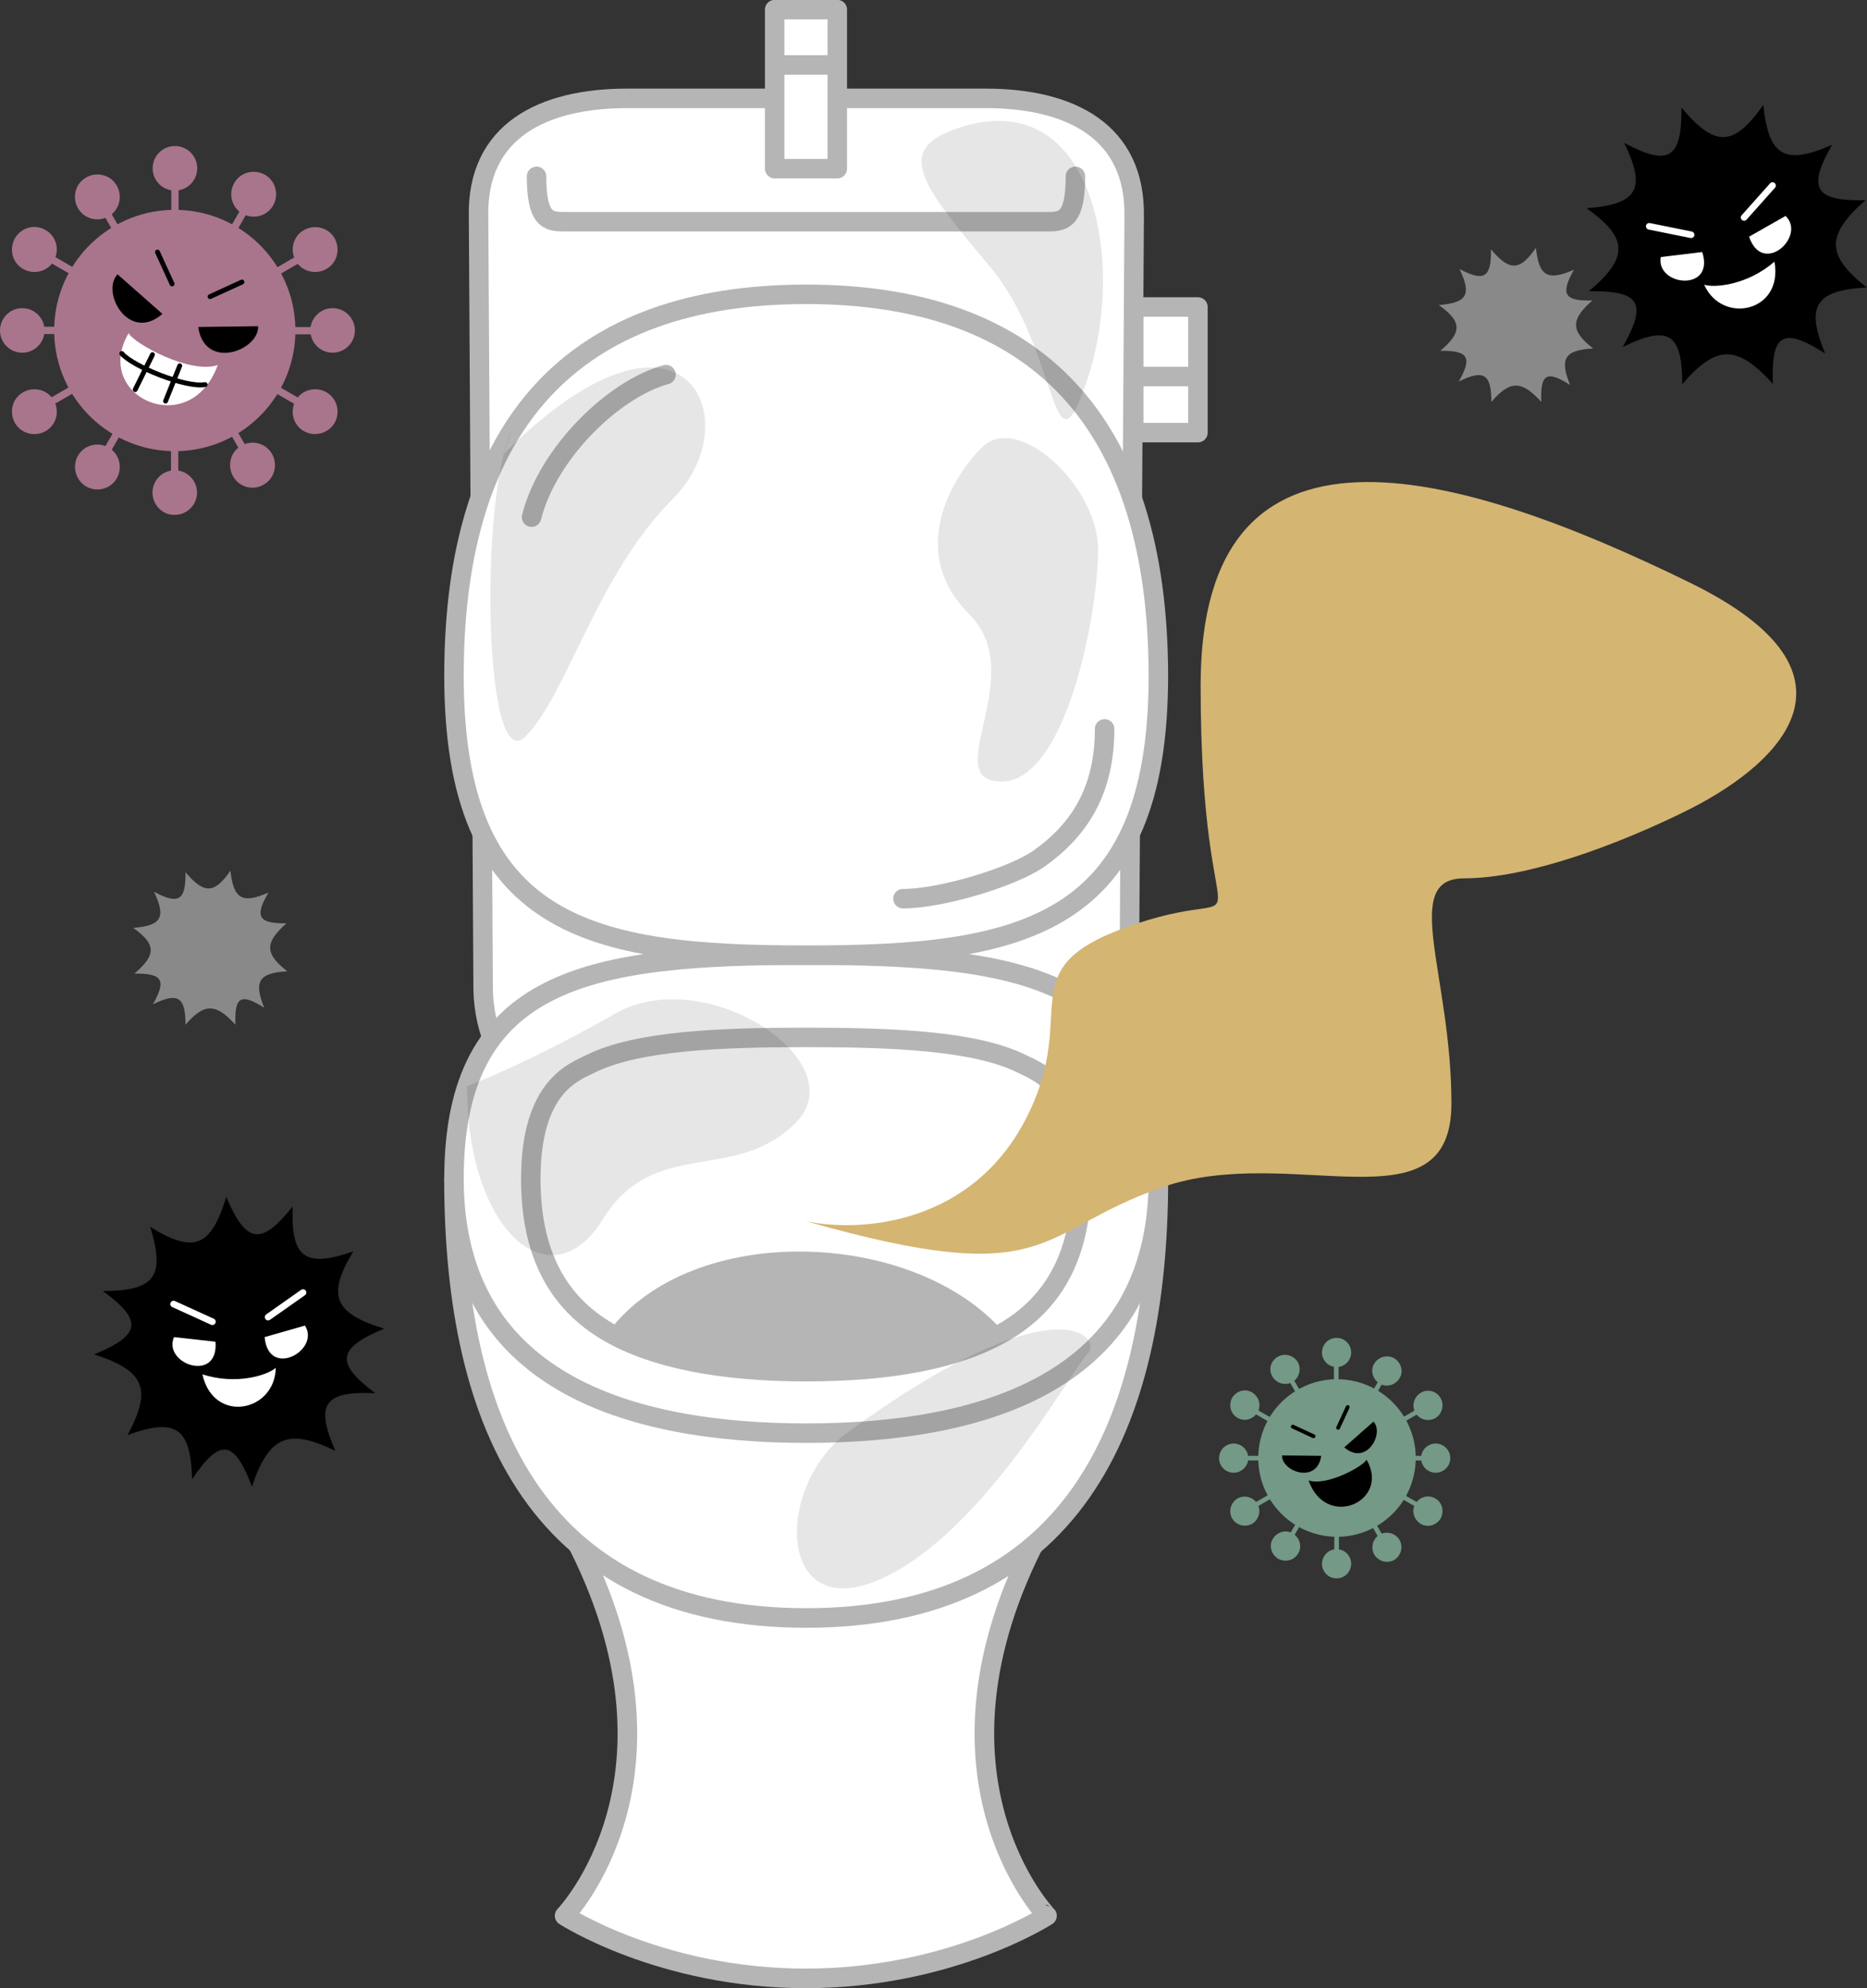 <?xml version="1.0" encoding="utf-8"?>
<!-- Generator: Adobe Illustrator 23.1.0, SVG Export Plug-In . SVG Version: 6.00 Build 0)  -->
<svg version="1.1" id="illust" xmlns="http://www.w3.org/2000/svg" xmlns:xlink="http://www.w3.org/1999/xlink" x="0px" y="0px"
	 viewBox="0 0 486.1 517.5" style="enable-background:new 0 0 486.1 517.5;" xml:space="preserve">
<rect x="0" y="0" width="486.1" height="517.5" fill="#333333" stroke="none"/>
<style type="text/css">
	.st0{fill:#FFFFFF;stroke:#B5B5B6;stroke-width:5.097;stroke-linecap:round;stroke-linejoin:round;stroke-miterlimit:10;}
	.st1{fill:#FFFFFF;stroke:#B5B5B6;stroke-width:5.072;stroke-linecap:round;stroke-linejoin:round;stroke-miterlimit:10;}
	.st2{fill:none;stroke:#B5B5B6;stroke-width:5.072;stroke-linecap:round;stroke-linejoin:round;stroke-miterlimit:10;}
	.st3{fill:#B5B5B6;}
	.st4{opacity:0.1;}
	.st5{fill:#898989;}
	.st6{fill:none;stroke:#FFFFFF;stroke-width:1.718;stroke-linecap:round;stroke-linejoin:round;stroke-miterlimit:10;}
	.st7{fill:#FFFFFF;}
	.st8{fill:#D4B572;}
	.st9{fill:#A8758C;}
	.st10{fill:none;stroke:#000000;stroke-width:1.265;stroke-linecap:round;stroke-linejoin:round;stroke-miterlimit:10;}
	.st11{fill:#749986;}
	.st12{fill:none;stroke:#000000;stroke-linecap:round;stroke-linejoin:round;stroke-miterlimit:10;}
</style>
<path class="st0" d="M270.3,399.7c-20.3,0-60.5,3.5-60.5,3.5s-40.2-3.5-60.5-3.5c32.9,62.5-2.3,98.9-2.3,98.9s25.1,16.3,62.8,16.3
	s62.8-16.3,62.8-16.3S237.5,462.2,270.3,399.7z"/>
<path class="st0" d="M209.9,307.3c0,0-39.1-0.5-91.7-0.5c0,65.3,23,114.3,91.7,114.3c68.7,0,91.7-49,91.7-114.3
	C249,306.8,209.9,307.3,209.9,307.3z"/>
<path class="st1" d="M254.7,296.4H165c-21.2,0-38.8-17.4-39.2-38.8l-1.2-201.2c-0.5-22.3,16.7-30.8,38.7-30.8h93.3
	c22,0,39.1,8.5,38.7,30.8L294,257.5C293.5,279,275.9,296.4,254.7,296.4z"/>
<path class="st2" d="M139.7,45.9c0,11.1,2.9,11.8,7,11.8s122.2,0,126.3,0c4.1,0,7-0.8,7-11.8"/>
<path class="st1" d="M209.9,373c-46.5,0-91.7-13.6-91.7-66.2s35.8-58.2,91.7-58.2s91.7,5.5,91.7,58.2S256.3,373,209.9,373z"/>
<path class="st3" d="M158.4,346.7c21.6-29,79.6-26.9,102.9,0C225.3,364.8,181.2,360.4,158.4,346.7z"/>
<path class="st2" d="M209.9,357c-22.4,0-39.8-3.5-51.5-10.3c-13.6-7.9-20.2-21-20.2-39.9c0-24.1,11.3-27.8,15.5-29.9
	c12.2-6.1,34.2-6.9,56.2-6.9c22,0,44,0.8,56.2,6.9c4.2,2.1,15.5,5.8,15.5,29.9c0,18.9-6.6,32-20.2,39.9
	C249.6,353.6,232.3,357,209.9,357z"/>
<g>
	<path class="st1" d="M209.9,76.6c-60.3,0-91.7,33.3-91.7,99.2c0,65.9,35.8,72.8,91.7,72.8s91.7-6.9,91.7-72.8
		C301.5,109.9,270.1,76.6,209.9,76.6z"/>
	<path class="st2" d="M173.4,97.5c-13.6,3.7-30.8,20.4-35,37.1"/>
	<path class="st2" d="M287.6,189.7c0,15.4-6,25.9-17,33.7c-6.9,4.9-25.6,10.5-35.5,10.5"/>
</g>
<rect x="295.2" y="79.9" class="st1" width="16.7" height="32.7"/>
<rect x="201.7" y="2.5" class="st1" width="16.3" height="41.4"/>
<line class="st2" x1="202.7" y1="16.9" x2="217" y2="16.9"/>
<line class="st2" x1="295.2" y1="98" x2="311.9" y2="98"/>
<path class="st4" d="M255.7,116.4c-8.4,8.4-19.3,27.6-3.3,43.5c15.9,15.9-8.4,43.5,8.4,43.5c16.7,0,25.1-43.5,25.1-60.3
	C285.9,126.4,264.9,107.2,255.7,116.4z"/>
<path class="st4" d="M121.6,282.7c0,38,21.9,56.4,35.3,34.7s34.3-9.2,50.2-25.1c15.9-15.9-23.4-41.9-46.9-28.5
	C136.8,277.1,121.6,282.7,121.6,282.7z"/>
<path class="st4" d="M220.8,372.7c-19.2,14-18.6,50.1,8.2,38.4c26.8-11.7,49.8-54.3,54.1-58.7C287.5,348.1,275.2,333.1,220.8,372.7z
	"/>
<path class="st4" d="M133.1,112.4c-8.2,17.3-7.2,90.2,3.7,79.3c10.9-10.9,18.4-41.9,38.5-62s3.1-58.8-44.2-11.5"/>
<path class="st4" d="M251.2,32.8c-19.3,5.6-11.6,14.9,6.7,36.8c18.3,22,15.8,58,25.5,28.2C293.1,67.9,284.7,23.1,251.2,32.8z"/>
<g>
	<path class="st5" d="M74.6,240.3c-5.7,5-5.7,7.9,0.2,12.5c-7.4,0.4-8.8,2.6-6,9.5c-6.1-3.9-7.8-2.9-7.5,4.4c-5.1-5.6-8.1-5.7-13,0
		c0-7.3-2-8.5-8.5-5.3c3.6-6.3,2.5-8.1-4.8-8c5.7-4.9,5.7-7.6-0.3-11.9c7.3-0.6,8.6-2.7,5.4-9.4c6.4,3.4,8.3,2.3,8.2-5.1
		c4.8,5.7,7.5,5.7,11.7-0.4c0.8,7.4,3.1,8.7,9.9,5.7C66.2,238.6,67.3,240.4,74.6,240.3z"/>
</g>
<g>
	<path class="st5" d="M414.6,78.2c-5.7,5-5.7,7.9,0.2,12.5c-7.4,0.4-8.8,2.6-6,9.5c-6.1-3.9-7.8-2.9-7.5,4.4c-5.1-5.6-8.1-5.7-13,0
		c0-7.3-2-8.5-8.5-5.3c3.6-6.3,2.5-8.1-4.8-8c5.7-4.8,5.7-7.6-0.4-11.9c7.4-0.6,8.6-2.7,5.4-9.4c6.4,3.4,8.3,2.3,8.2-5.1
		c4.8,5.7,7.5,5.7,11.7-0.4c0.8,7.4,3,8.7,9.9,5.7C406.2,76.6,407.3,78.4,414.6,78.2z"/>
</g>
<g>
	<g>
		<path d="M485.7,52.1c-10.3,9.1-10.3,14.3,0.3,22.7c-13.4,0.8-15.9,4.8-10.8,17.2c-11-7-14.1-5.2-13.6,7.9
			c-9.3-10.2-14.7-10.3-23.6,0.1c0-13.3-3.6-15.5-15.5-9.7c6.5-11.5,4.5-14.7-8.8-14.5c10.4-8.8,10.3-13.8-0.6-21.6
			c13.3-1,15.6-5,9.8-17c11.6,6.2,15,4.1,14.9-9.2c8.7,10.4,13.6,10.3,21.3-0.7c1.4,13.4,5.5,15.8,17.9,10.4
			C470.5,49.1,472.5,52.4,485.7,52.1z"/>
	</g>
	<line class="st6" x1="429.4" y1="58.9" x2="440.3" y2="61.1"/>
	<line class="st6" x1="461.5" y1="48.3" x2="454.1" y2="56.6"/>
	<path class="st7" d="M432.4,66.9l10.8-1.3C446.6,76.1,431.1,74.5,432.4,66.9z"/>
	<path class="st7" d="M464.9,56.2l-9.5,5.4C458.9,72,470.4,61.5,464.9,56.2z"/>
	<path class="st7" d="M443.7,74.1c4.7,10.5,20.7,7.1,18.3-6C455.1,74.1,446.6,75,443.7,74.1z"/>
</g>
<g>
	<g>
		<path d="M24.5,352.5c13.1,4.2,15.2,9,8.7,21c12.6-4.6,16.5-1.9,16.8,11.5c7.3-10.8,10.9-10.4,15.6,1.9c4.4-13.1,9.4-15.3,21.7-9.3
			c-5.3-12.2-2.9-15.6,10.4-15c-10.5-7.9-9.9-11.7,2.3-16.8c-13-4-15-8.6-8-20.1c-12.7,4.4-16.3,1.6-15.8-11.7
			c-8.2,10.3-12.1,9.7-17.3-2.5c-3.9,13-8.4,14.9-19.8,7.8c4,12.9,1.2,16.7-12.3,16.7C37.3,343.7,36.7,347.5,24.5,352.5z"/>
	</g>
	<line class="st6" x1="78.9" y1="336.4" x2="69.8" y2="342.8"/>
	<line class="st6" x1="45.2" y1="339.4" x2="55.3" y2="344"/>
	<path class="st7" d="M79.4,345L68.9,348C69.9,359,83.5,351.4,79.4,345z"/>
	<path class="st7" d="M45.3,348l10.8,1.2C57,360.1,42.3,355,45.3,348z"/>
	<path class="st7" d="M71.8,356c-0.2,11.5-16.2,14.7-19.1,1.7C61.4,360.5,69.5,358,71.8,356z"/>
</g>
<path class="st8" d="M439.9,151.6c-61.1-29.9-127.3-48.6-127.3,26.8c0,75.3,17.6,50.6-16.7,62s-14.3,22.1-28.5,50.2
	c-14.1,28.2-43.4,30.3-57.7,27.2c64.7,18.4,59.4,2.9,92.9-8.8c33.5-11.7,75.3,11.7,75.3-21.8s-13.4-58.6,3.3-58.6
	c16.7,0,39.9-8.8,56.9-17.1C461.7,200.1,489.9,176,439.9,151.6z"/>
<ellipse transform="matrix(1 -2.210630e-02 2.210630e-02 1 -1.89 1.027)" class="st9" cx="45.5" cy="86" rx="31.4" ry="31.4"/>
<ellipse transform="matrix(0.192 -0.982 0.982 0.192 -6.203 80.077)" class="st9" cx="45.5" cy="43.8" rx="5.8" ry="5.8"/>
<rect x="44.6" y="48.3" class="st9" width="1.9" height="11"/>
<path class="st9" d="M30.4,48.3c1.6,2.8,0.7,6.4-2.1,8c-2.8,1.6-6.4,0.7-8-2.1c-1.6-2.8-0.7-6.4,2.1-8S28.8,45.5,30.4,48.3z"/>
<rect x="29.4" y="54.3" transform="matrix(0.866 -0.5 0.5 0.866 -25.863 23.171)" class="st9" width="1.9" height="11"/>
<path class="st9" d="M11.9,59.9c2.8,1.6,3.7,5.2,2.1,8c-1.6,2.8-5.2,3.7-8,2.1c-2.8-1.6-3.7-5.2-2.1-8C5.5,59.2,9.1,58.2,11.9,59.9z
	"/>
<rect x="16.7" y="64.4" transform="matrix(0.5 -0.866 0.866 0.5 -51.733 50.204)" class="st9" width="1.9" height="11"/>
<path class="st9" d="M5.8,80.2c3.2,0,5.8,2.6,5.8,5.8c0,3.2-2.6,5.8-5.8,5.8C2.6,91.8,0,89.2,0,86C0,82.8,2.6,80.2,5.8,80.2z"/>
<rect x="14.9" y="80.5" transform="matrix(6.123234e-17 -1 1 6.123234e-17 -70.18 101.842)" class="st9" width="1.9" height="11"/>
<path class="st9" d="M6,102.1c2.8-1.6,6.4-0.7,8,2.1c1.6,2.8,0.7,6.4-2.1,8c-2.8,1.6-6.4,0.7-8-2.1C2.3,107.2,3.2,103.7,6,102.1z"/>
<rect x="16.7" y="96.6" transform="matrix(-0.5 -0.866 0.866 -0.5 -62.017 168.429)" class="st9" width="1.9" height="11"/>
<path class="st9" d="M20.3,118.6c1.6-2.8,5.2-3.7,8-2.1c2.8,1.6,3.7,5.2,2.1,8c-1.6,2.8-5.2,3.7-8,2.1
	C19.7,125,18.7,121.4,20.3,118.6z"/>
<rect x="29.4" y="107.4" transform="matrix(-0.866 -0.5 0.5 -0.866 0.224 225.834)" class="st9" width="1.9" height="11"/>
<path class="st9" d="M39.7,128.2c0-3.2,2.6-5.8,5.8-5.8c3.2,0,5.8,2.6,5.8,5.8c0,3.2-2.6,5.8-5.8,5.8
	C42.3,134.1,39.7,131.4,39.7,128.2z"/>
<rect x="44.6" y="112.7" transform="matrix(-1 -1.224647e-16 1.224647e-16 -1 91.019 236.447)" class="st9" width="1.9" height="11"/>
<path class="st9" d="M60.7,124c-1.6-2.8-0.7-6.4,2.1-8c2.8-1.6,6.4-0.7,8,2.1c1.6,2.8,0.7,6.4-2.1,8C65.9,127.8,62.3,126.8,60.7,124
	z"/>
<rect x="59.8" y="106.9" transform="matrix(-0.866 0.5 -0.5 -0.866 169.632 179.444)" class="st9" width="1.9" height="11"/>
<path class="st9" d="M79.1,112.2c-2.8-1.6-3.7-5.2-2.1-8c1.6-2.8,5.2-3.7,8-2.1c2.8,1.6,3.7,5.2,2.1,8
	C85.5,112.8,81.9,113.8,79.1,112.2z"/>
<rect x="72.5" y="96.6" transform="matrix(-0.5 0.866 -0.866 -0.5 198.546 89.606)" class="st9" width="1.9" height="11"/>
<path class="st9" d="M86.6,91.8c-3.2,0-5.8-2.6-5.8-5.8c0-3.2,2.6-5.8,5.8-5.8c3.2,0,5.8,2.6,5.8,5.8C92.4,89.2,89.8,91.8,86.6,91.8
	z"/>
<rect x="75.7" y="80.5" transform="matrix(-1.836970e-16 1 -1 -1.836970e-16 162.602 9.419)" class="st9" width="1.9" height="11"/>
<path class="st9" d="M85,70c-2.8,1.6-6.4,0.7-8-2.1c-1.6-2.8-0.7-6.4,2.1-8c2.8-1.6,6.4-0.7,8,2.1C88.7,64.8,87.8,68.4,85,70z"/>
<rect x="72.5" y="64.4" transform="matrix(0.5 0.866 -0.866 0.5 97.24 -28.62)" class="st9" width="1.9" height="11"/>
<path class="st9" d="M71.1,53.5c-1.6,2.8-5.2,3.7-8,2.1c-2.8-1.6-3.7-5.2-2.1-8c1.6-2.8,5.2-3.7,8-2.1
	C71.8,47.1,72.7,50.7,71.1,53.5z"/>
<rect x="60.1" y="53.7" transform="matrix(0.866 0.5 -0.5 0.866 37.782 -22.599)" class="st9" width="1.9" height="11"/>
<path d="M42.3,81.7L30.6,71.4C26.2,76,33.5,89.3,42.3,81.7z"/>
<path d="M51.6,85.1l15.6-0.2C67.5,91.2,53.3,96.6,51.6,85.1z"/>
<path class="st7" d="M33.5,86.7c1.2,2.6,16,10.8,23.2,8.3C49.5,114.9,23.8,103.2,33.5,86.7z"/>
<path class="st10" d="M31.7,92c2.9,3.4,16.7,9,21.7,8.1"/>
<line class="st10" x1="39.7" y1="92.3" x2="35.2" y2="101.4"/>
<line class="st10" x1="46.8" y1="95.2" x2="43.1" y2="104.4"/>
<line class="st10" x1="41" y1="65.6" x2="44.8" y2="73.9"/>
<line class="st10" x1="63" y1="73.4" x2="54.7" y2="77.2"/>
<ellipse transform="matrix(0.804 -0.595 0.595 0.804 -157.489 281.41)" class="st11" cx="348" cy="379.5" rx="20.5" ry="20.5"/>
<path class="st11" d="M344.2,352c0,2.1,1.7,3.8,3.8,3.8c2.1,0,3.8-1.7,3.8-3.8c0-2.1-1.7-3.8-3.8-3.8
	C345.9,348.2,344.2,349.9,344.2,352z"/>
<rect x="347.4" y="354.9" transform="matrix(-1 -1.224647e-16 1.224647e-16 -1 695.916 717.033)" class="st11" width="1.2" height="7.2"/>
<path class="st11" d="M357.8,354.9c-1.1,1.8-0.4,4.1,1.4,5.2c1.8,1.1,4.1,0.4,5.2-1.4c1.1-1.8,0.4-4.1-1.4-5.2
	C361.2,352.5,358.9,353.1,357.8,354.9z"/>
<rect x="357.3" y="358.9" transform="matrix(-0.866 -0.5 0.5 -0.866 486.547 855.291)" class="st11" width="1.2" height="7.2"/>
<path class="st11" d="M369.9,362.5c-1.8,1.1-2.4,3.4-1.4,5.2c1.1,1.8,3.4,2.4,5.2,1.4c1.8-1.1,2.4-3.4,1.4-5.2
	C374,362,371.7,361.4,369.9,362.5z"/>
<rect x="365.5" y="365.4" transform="matrix(-0.5 -0.866 0.866 -0.5 229.633 870.6)" class="st11" width="1.2" height="7.2"/>
<path class="st11" d="M373.8,375.7c-2.1,0-3.8,1.7-3.8,3.8c0,2.1,1.7,3.8,3.8,3.8c2.1,0,3.8-1.7,3.8-3.8
	C377.6,377.4,375.9,375.7,373.8,375.7z"/>
<rect x="366.7" y="375.9" transform="matrix(6.123234e-17 -1 1 6.123234e-17 -12.21 746.802)" class="st11" width="1.2" height="7.2"/>
<path class="st11" d="M373.7,390c-1.8-1.1-4.1-0.4-5.2,1.4c-1.1,1.8-0.4,4.1,1.4,5.2c1.8,1.1,4.1,0.4,5.2-1.4
	C376.1,393.3,375.5,391,373.7,390z"/>
<rect x="365.5" y="386.4" transform="matrix(0.5 -0.866 0.866 0.5 -154.684 512.077)" class="st11" width="1.2" height="7.2"/>
<path class="st11" d="M364.4,400.8c-1.1-1.8-3.4-2.4-5.2-1.4c-1.8,1.1-2.4,3.4-1.4,5.2c1.1,1.8,3.4,2.4,5.2,1.4
	C364.8,404.9,365.4,402.6,364.4,400.8z"/>
<rect x="357.2" y="393.4" transform="matrix(0.866 -0.5 0.5 0.866 -150.565 232.085)" class="st11" width="1.2" height="7.2"/>
<path class="st11" d="M351.8,407c0-2.1-1.7-3.8-3.8-3.8c-2.1,0-3.8,1.7-3.8,3.8c0,2.1,1.7,3.8,3.8,3.8S351.8,409.1,351.8,407z"/>
<rect x="347.4" y="396.9" class="st11" width="1.2" height="7.2"/>
<path class="st11" d="M338,404.3c1.1-1.8,0.4-4.1-1.4-5.2c-1.8-1.1-4.1-0.4-5.2,1.4c-1.1,1.8-0.4,4.1,1.4,5.2
	C334.7,406.7,337,406.1,338,404.3z"/>
<rect x="337.4" y="393.1" transform="matrix(0.866 0.5 -0.5 0.866 243.631 -115.849)" class="st11" width="1.2" height="7.2"/>
<path class="st11" d="M326,396.6c1.8-1.1,2.4-3.4,1.4-5.2c-1.1-1.8-3.4-2.4-5.2-1.4c-1.8,1.1-2.4,3.4-1.4,5.2
	C321.9,397,324.2,397.6,326,396.6z"/>
<rect x="329.2" y="386.4" transform="matrix(0.5 0.866 -0.866 0.5 502.639 -90.599)" class="st11" width="1.2" height="7.2"/>
<path class="st11" d="M321.2,383.3c2.1,0,3.8-1.7,3.8-3.8c0-2.1-1.7-3.8-3.8-3.8s-3.8,1.7-3.8,3.8
	C317.4,381.6,319.1,383.3,321.2,383.3z"/>
<rect x="327.1" y="375.9" transform="matrix(-1.836970e-16 1 -1 -1.836970e-16 707.211 51.801)" class="st11" width="1.2" height="7.2"/>
<path class="st11" d="M322.2,369c1.8,1.1,4.1,0.4,5.2-1.4c1.1-1.8,0.4-4.1-1.4-5.2c-1.8-1.1-4.1-0.4-5.2,1.4
	C319.8,365.7,320.4,368,322.2,369z"/>
<rect x="329.2" y="365.4" transform="matrix(-0.5 0.866 -0.866 -0.5 814.244 267.918)" class="st11" width="1.2" height="7.2"/>
<path class="st11" d="M331.3,358.3c1.1,1.8,3.4,2.4,5.2,1.4c1.8-1.1,2.4-3.4,1.4-5.2c-1.1-1.8-3.4-2.4-5.2-1.4
	C330.8,354.2,330.2,356.5,331.3,358.3z"/>
<rect x="337.2" y="358.4" transform="matrix(-0.866 0.5 -0.5 -0.866 811.404 506.671)" class="st11" width="1.2" height="7.2"/>
<path d="M350,376.7l7.6-6.7C360.5,373,355.8,381.7,350,376.7z"/>
<path d="M344,378.9l-10.2-0.1C333.6,382.9,342.9,386.4,344,378.9z"/>
<path d="M355.8,379.9c-0.8,1.7-10.4,7-15.1,5.4C345.3,398.3,362.1,390.7,355.8,379.9z"/>
<line class="st12" x1="350.9" y1="366.2" x2="348.4" y2="371.6"/>
<line class="st12" x1="336.6" y1="371.3" x2="342" y2="373.8"/>
</svg>
